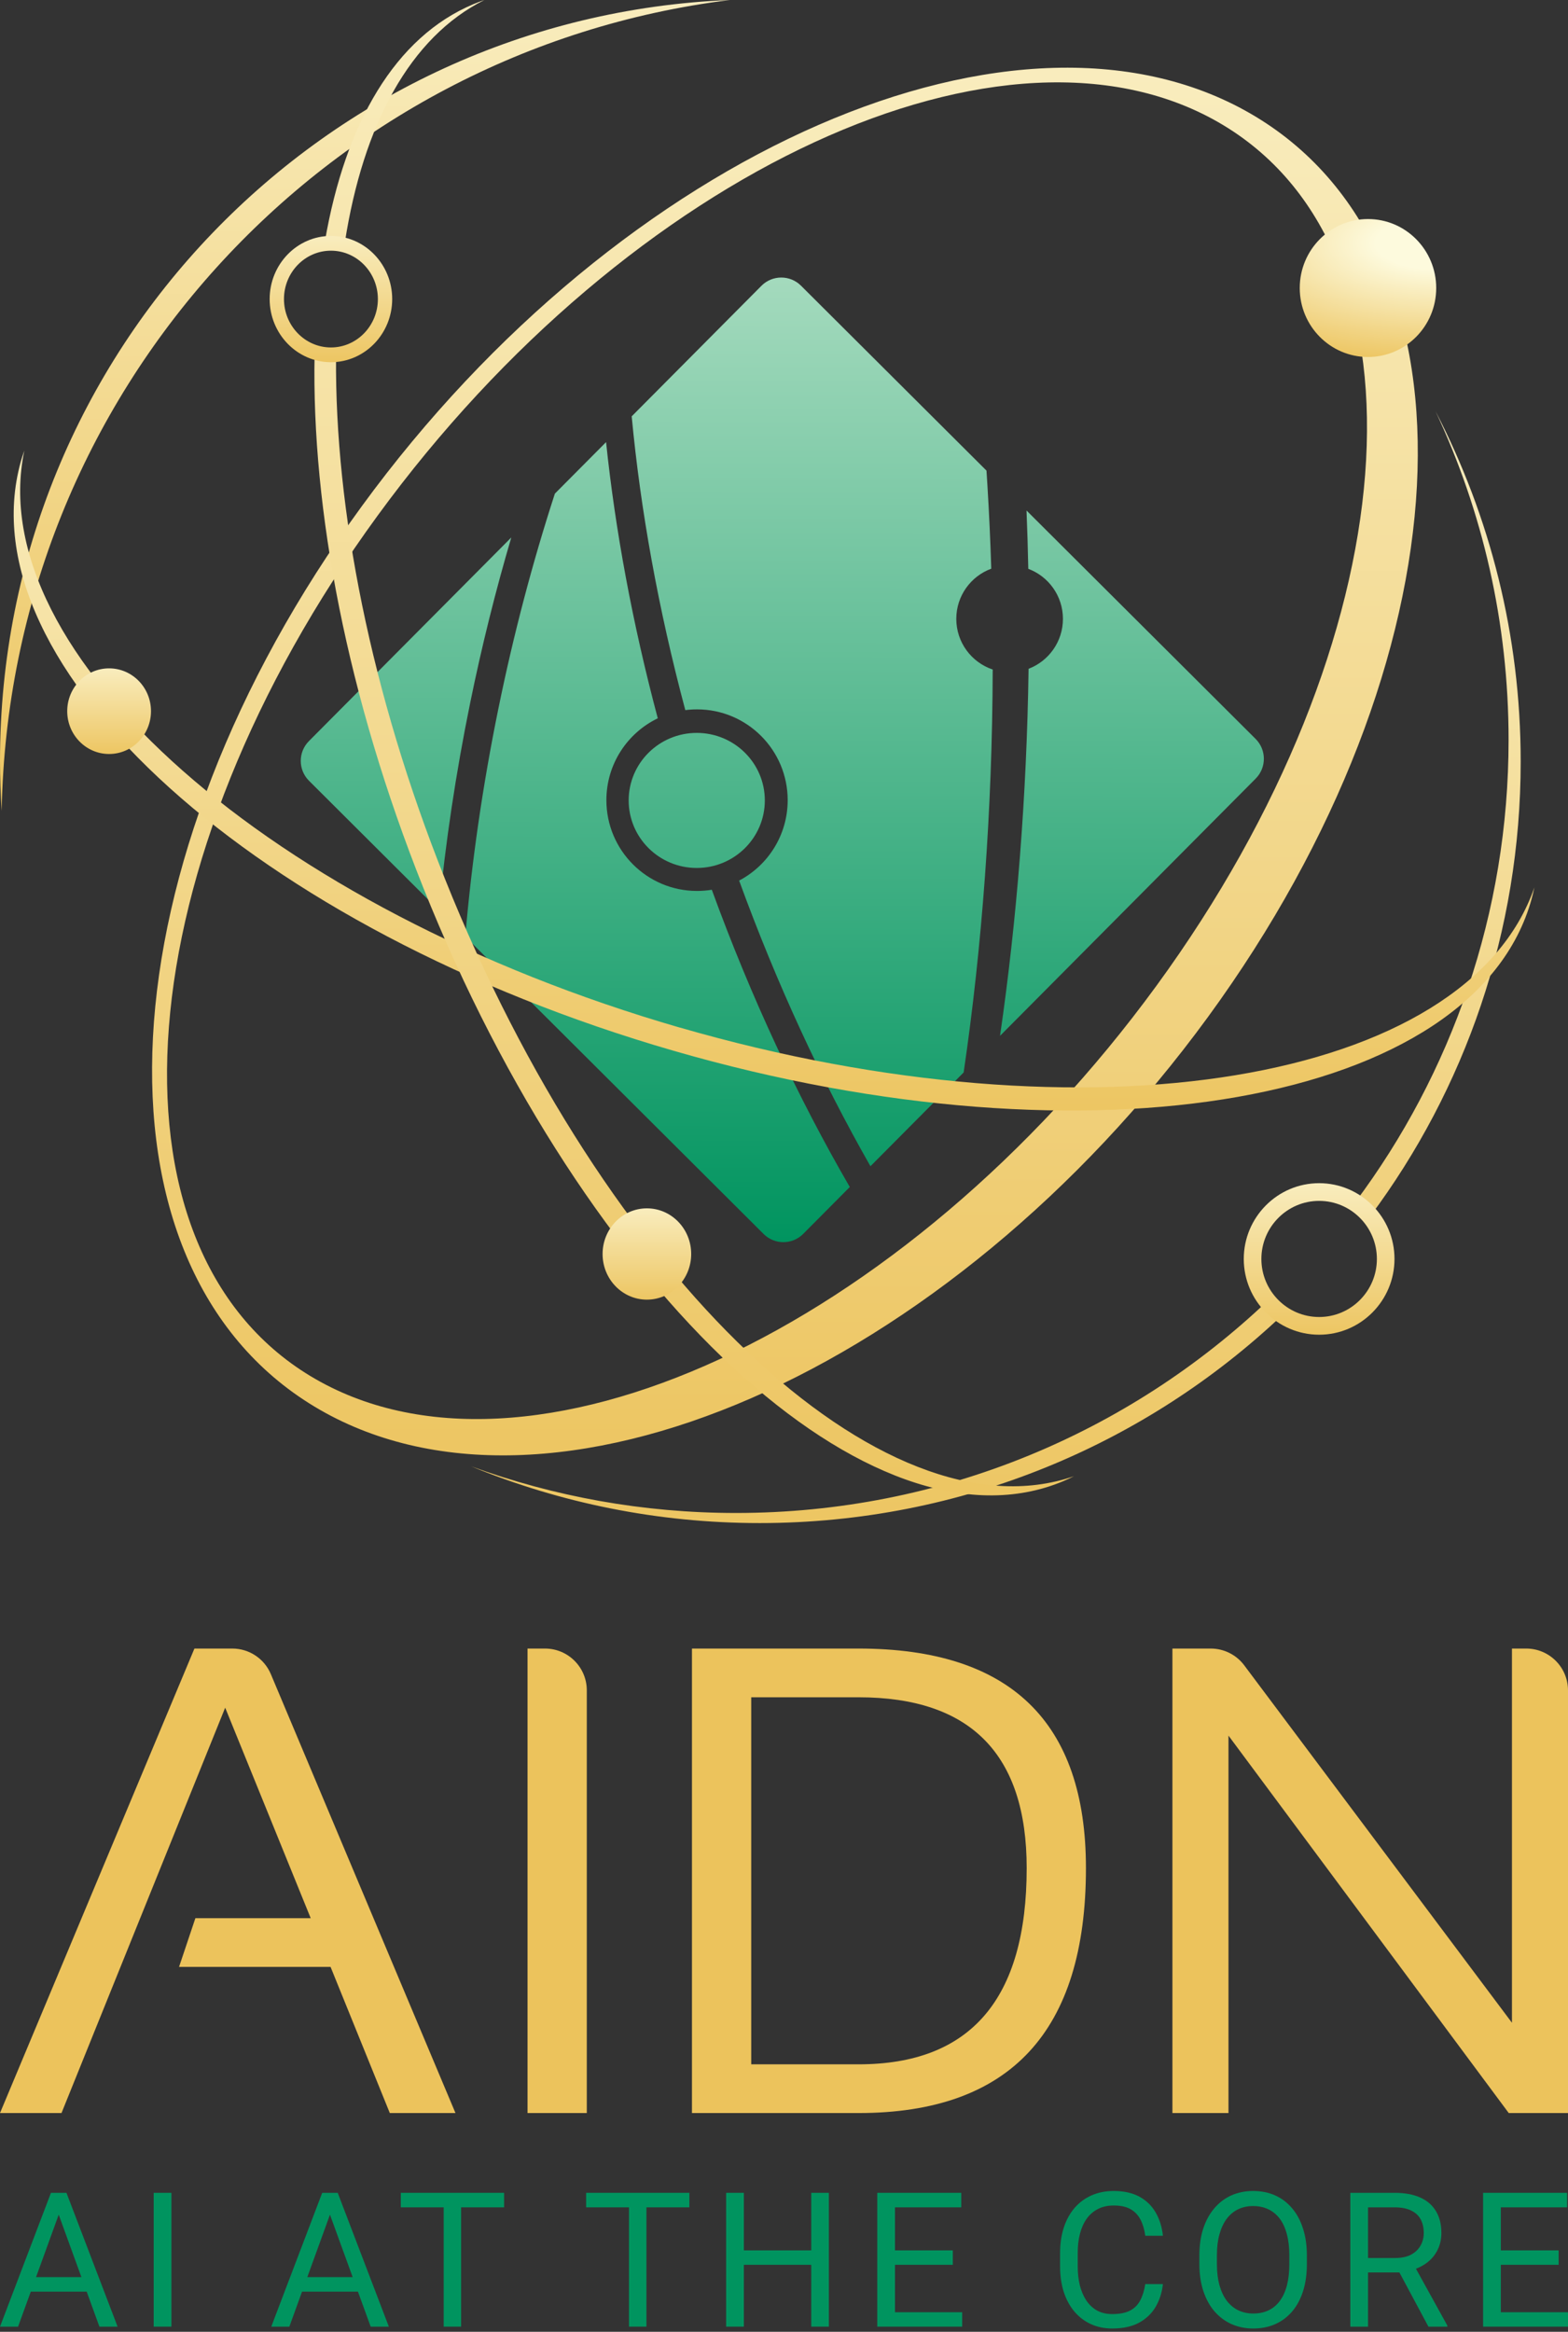<svg width="300" height="446" viewBox="0 0 300 446" fill="none" xmlns="http://www.w3.org/2000/svg">
<rect x="0" y="0" width="300" height="446" fill="#333333" stroke="none"/>
<g clip-path="url(#clip0_883_1002)">
<path fill-rule="evenodd" clip-rule="evenodd" d="M145.682 54.664L120.86 79.632C122.54 97.496 125.935 116.424 131.118 135.825C131.853 135.73 132.601 135.681 133.362 135.681C142.94 135.681 150.705 143.456 150.705 153.047C150.705 159.726 146.938 165.525 141.416 168.43C148.632 188.228 157.157 206.594 166.539 223.064L184.373 205.125C187.889 181.192 189.858 154.913 189.93 128.06C185.882 126.705 182.964 122.878 182.964 118.369C182.964 113.963 185.75 110.208 189.654 108.775C189.487 103.458 189.242 98.134 188.919 92.819C188.862 91.88 188.803 90.944 188.741 90.013L153.256 54.647C151.16 52.557 147.769 52.565 145.682 54.664ZM125.85 137.389C121.001 119.202 117.723 101.43 115.957 84.564L106.162 94.416C101.92 107.472 98.271 121.253 95.342 135.593C92.313 150.422 90.225 165.012 89.022 179.139L146.097 236.024C148.194 238.114 151.585 238.106 153.672 236.007L162.587 227.039C152.701 210.004 143.729 190.875 136.187 170.183C135.267 170.334 134.323 170.412 133.362 170.412C123.783 170.412 116.018 162.637 116.018 153.047C116.018 146.15 120.033 140.192 125.85 137.389ZM83.985 174.119C85.226 161.21 87.201 147.936 89.953 134.465C92.179 123.564 94.821 112.987 97.823 102.805L59.103 141.753C57.016 143.852 57.024 147.248 59.121 149.338L83.985 174.119ZM196.793 127.92C196.448 152.206 194.543 176.022 191.334 198.122L240.25 148.918C242.337 146.819 242.329 143.423 240.233 141.333L196.401 97.648C196.552 101.365 196.664 105.083 196.738 108.798C200.611 110.247 203.368 113.986 203.368 118.369C203.368 122.732 200.637 126.456 196.793 127.92ZM133.307 166.016C140.5 166.016 146.332 160.233 146.332 153.099C146.332 145.965 140.5 140.182 133.307 140.182C126.113 140.182 120.282 145.965 120.282 153.099C120.282 160.233 126.113 166.016 133.307 166.016Z" fill="url(#paint0_linear_883_1002)"/>
<path d="M240.222 22.299C195.513 -4.673 118.958 28.687 69.227 96.817C19.496 164.948 15.427 242.042 60.136 269.019C104.845 295.992 181.4 262.632 231.131 194.501C280.862 126.371 284.931 49.276 240.222 22.299ZM59.429 263.223C18.275 238.394 24.013 164.708 72.24 98.635C120.466 32.562 192.919 -0.871 234.073 23.954C275.227 48.783 269.489 122.47 221.262 188.542C173.036 254.615 100.578 288.048 59.429 263.219V263.223Z" fill="url(#paint1_linear_883_1002)"/>
<path d="M261.73 68.283C268.94 68.283 274.785 62.376 274.785 55.089C274.785 47.803 268.94 41.896 261.73 41.896C254.52 41.896 248.676 47.803 248.676 55.089C248.676 62.376 254.52 68.283 261.73 68.283Z" fill="url(#paint2_radial_883_1002)"/>
<path fill-rule="evenodd" clip-rule="evenodd" d="M288.632 141.508C288.632 119.038 283.623 97.737 274.658 78.665C285.062 98.724 290.948 121.503 290.948 145.663C290.948 178.253 280.25 208.343 262.175 232.609C261.339 231.6 260.351 230.722 259.247 230.011C277.703 205.334 288.632 174.697 288.632 141.508ZM242.489 248.849C215.994 273.974 180.205 289.387 140.818 289.387C123.011 289.387 105.938 286.235 90.13 280.461C107.162 287.451 125.806 291.318 145.357 291.318C184.098 291.318 219.306 276.179 245.392 251.492C244.294 250.765 243.314 249.873 242.489 248.849Z" fill="url(#paint3_linear_883_1002)"/>
<path d="M252.385 255.29C244.434 255.29 237.966 248.789 237.966 240.798C237.966 232.807 244.434 226.306 252.385 226.306C260.335 226.306 266.803 232.807 266.803 240.798C266.803 248.789 260.335 255.29 252.385 255.29ZM252.385 229.692C246.291 229.692 241.335 234.674 241.335 240.798C241.335 246.922 246.291 251.904 252.385 251.904C258.478 251.904 263.434 246.922 263.434 240.798C263.434 234.674 258.478 229.692 252.385 229.692Z" fill="url(#paint4_linear_883_1002)"/>
<path d="M139.638 0C61.989 3.126 0 67.075 0 145.524C0 148.747 0.114 151.946 0.322 155.115C1.736 75.191 62.015 9.634 139.638 0Z" fill="url(#paint5_linear_883_1002)"/>
<path d="M130.116 196.562C51.806 173.91 -3.501 124.956 4.654 86.176C4.403 86.9 4.17 87.629 3.962 88.366C-6.865 127.478 49.068 177.899 128.891 200.985C208.714 224.071 282.201 211.079 293.031 171.967C293.236 171.226 293.411 170.48 293.569 169.73C280.638 207.125 208.431 219.205 130.121 196.553L130.116 196.562Z" fill="url(#paint6_linear_883_1002)"/>
<path d="M20.874 144.216C25.299 144.216 28.887 140.549 28.887 136.026C28.887 131.503 25.299 127.836 20.874 127.836C16.449 127.836 12.862 131.503 12.862 136.026C12.862 140.549 16.449 144.216 20.874 144.216Z" fill="url(#paint7_linear_883_1002)"/>
<path fill-rule="evenodd" clip-rule="evenodd" d="M205.478 282.354C169.032 294.936 115.686 244.583 85.111 168.048C70.907 132.488 64.071 97.418 64.292 68.329C63.982 68.356 63.669 68.37 63.352 68.37C62.252 68.37 61.189 68.201 60.189 67.886C59.602 97.395 66.422 133.334 80.984 169.785C112.15 247.798 166.979 298.618 203.445 283.299C204.135 283.007 204.809 282.689 205.478 282.354ZM62.166 46.141C62.556 46.098 62.951 46.075 63.352 46.075C64.256 46.075 65.134 46.189 65.973 46.404C69.484 23.832 78.459 7.094 92.68 0C91.977 0.241 91.275 0.5 90.585 0.792C75.616 7.08 66.067 23.533 62.166 46.141Z" fill="url(#paint8_linear_883_1002)"/>
<path d="M63.315 69.279C56.851 69.279 51.593 63.862 51.593 57.203C51.593 50.544 56.851 45.127 63.315 45.127C69.779 45.127 75.037 50.544 75.037 57.203C75.037 63.862 69.779 69.279 63.315 69.279ZM63.315 47.948C58.361 47.948 54.332 52.099 54.332 57.203C54.332 62.306 58.361 66.458 63.315 66.458C68.269 66.458 72.298 62.306 72.298 57.203C72.298 52.099 68.269 47.948 63.315 47.948Z" fill="url(#paint9_linear_883_1002)"/>
<path d="M123.767 248.583C128.448 248.583 132.243 244.674 132.243 239.851C132.243 235.029 128.448 231.119 123.767 231.119C119.086 231.119 115.291 235.029 115.291 239.851C115.291 244.674 119.086 248.583 123.767 248.583Z" fill="url(#paint10_linear_883_1002)"/>
</g>
<path d="M11.925 421.688L3.46 445.021H0L9.748 419.42H11.978L11.925 421.688ZM19.021 445.021L10.538 421.688L10.485 419.42H12.716L22.498 445.021H19.021ZM18.582 435.544V438.322H4.215V435.544H18.582Z" fill="#00945F"/>
<path d="M32.796 419.42V445.021H29.406V419.42H32.796Z" fill="#00945F"/>
<path d="M63.824 421.688L55.358 445.021H51.899L61.646 419.42H63.877L63.824 421.688ZM70.919 445.021L62.437 421.688L62.384 419.42H64.614L74.397 445.021H70.919ZM70.481 435.544V438.322H56.114V435.544H70.481Z" fill="#00945F"/>
<path d="M88.225 419.42V445.021H84.888V419.42H88.225ZM96.445 419.42V422.198H76.686V419.42H96.445Z" fill="#00945F"/>
<path d="M123.679 419.42V445.021H120.342V419.42H123.679ZM131.898 419.42V422.198H112.14V419.42H131.898Z" fill="#00945F"/>
<path d="M155.632 430.427V433.188H141.792V430.427H155.632ZM142.319 419.42V445.021H138.929V419.42H142.319ZM158.582 419.42V445.021H155.21V419.42H158.582Z" fill="#00945F"/>
<path d="M184.09 442.261V445.021H170.549V442.261H184.09ZM171.234 419.42V445.021H167.844V419.42H171.234ZM182.298 430.427V433.188H170.549V430.427H182.298ZM183.914 419.42V422.198H170.549V419.42H183.914Z" fill="#00945F"/>
<path d="M219.122 436.88H222.494C222.319 438.498 221.856 439.946 221.107 441.223C220.357 442.501 219.298 443.515 217.928 444.265C216.558 445.004 214.848 445.373 212.799 445.373C211.301 445.373 209.937 445.092 208.707 444.529C207.489 443.966 206.441 443.169 205.563 442.138C204.685 441.094 204.006 439.846 203.526 438.392C203.058 436.927 202.823 435.298 202.823 433.504V430.955C202.823 429.161 203.058 427.538 203.526 426.084C204.006 424.619 204.691 423.364 205.581 422.321C206.482 421.278 207.566 420.475 208.83 419.912C210.095 419.35 211.517 419.068 213.098 419.068C215.03 419.068 216.663 419.432 217.998 420.158C219.333 420.885 220.369 421.893 221.107 423.183C221.856 424.46 222.319 425.943 222.494 427.631H219.122C218.958 426.436 218.654 425.41 218.209 424.554C217.764 423.687 217.132 423.019 216.312 422.55C215.492 422.081 214.421 421.846 213.098 421.846C211.962 421.846 210.961 422.063 210.095 422.497C209.24 422.931 208.52 423.546 207.934 424.343C207.361 425.14 206.927 426.096 206.635 427.209C206.342 428.323 206.196 429.56 206.196 430.919V433.504C206.196 434.758 206.324 435.937 206.582 437.038C206.851 438.14 207.255 439.107 207.794 439.94C208.332 440.772 209.017 441.428 209.849 441.909C210.68 442.378 211.664 442.612 212.799 442.612C214.24 442.612 215.387 442.384 216.242 441.927C217.096 441.469 217.74 440.813 218.174 439.957C218.619 439.102 218.935 438.076 219.122 436.88Z" fill="#00945F"/>
<path d="M250.039 431.412V433.029C250.039 434.952 249.799 436.675 249.319 438.199C248.839 439.723 248.148 441.018 247.246 442.085C246.345 443.152 245.262 443.966 243.997 444.529C242.744 445.092 241.339 445.373 239.782 445.373C238.272 445.373 236.884 445.092 235.62 444.529C234.367 443.966 233.278 443.152 232.353 442.085C231.44 441.018 230.731 439.723 230.228 438.199C229.724 436.675 229.472 434.952 229.472 433.029V431.412C229.472 429.489 229.718 427.772 230.21 426.26C230.714 424.736 231.422 423.441 232.335 422.374C233.249 421.295 234.332 420.475 235.584 419.912C236.849 419.35 238.236 419.068 239.747 419.068C241.304 419.068 242.709 419.35 243.962 419.912C245.227 420.475 246.31 421.295 247.211 422.374C248.125 423.441 248.821 424.736 249.301 426.26C249.793 427.772 250.039 429.489 250.039 431.412ZM246.684 433.029V431.377C246.684 429.853 246.526 428.505 246.21 427.332C245.906 426.16 245.455 425.176 244.858 424.378C244.261 423.581 243.529 422.978 242.662 422.567C241.808 422.157 240.836 421.952 239.747 421.952C238.693 421.952 237.739 422.157 236.884 422.567C236.041 422.978 235.315 423.581 234.706 424.378C234.109 425.176 233.647 426.16 233.319 427.332C232.991 428.505 232.827 429.853 232.827 431.377V433.029C232.827 434.565 232.991 435.925 233.319 437.109C233.647 438.281 234.115 439.272 234.724 440.08C235.344 440.878 236.076 441.481 236.919 441.892C237.774 442.302 238.728 442.507 239.782 442.507C240.883 442.507 241.86 442.302 242.715 441.892C243.57 441.481 244.29 440.878 244.875 440.08C245.473 439.272 245.923 438.281 246.228 437.109C246.532 435.925 246.684 434.565 246.684 433.029Z" fill="#00945F"/>
<path d="M258.352 419.42H266.817C268.738 419.42 270.359 419.713 271.682 420.299C273.017 420.885 274.03 421.753 274.721 422.901C275.423 424.038 275.775 425.439 275.775 427.104C275.775 428.276 275.535 429.349 275.055 430.322C274.586 431.283 273.907 432.103 273.017 432.783C272.139 433.451 271.085 433.95 269.856 434.278L268.908 434.647H260.951L260.916 431.887H266.923C268.141 431.887 269.153 431.676 269.961 431.254C270.769 430.82 271.378 430.24 271.788 429.513C272.198 428.786 272.403 427.983 272.403 427.104C272.403 426.119 272.209 425.258 271.823 424.519C271.437 423.781 270.828 423.212 269.996 422.814C269.177 422.403 268.117 422.198 266.817 422.198H261.742V445.021H258.352V419.42ZM273.298 445.021L267.081 433.416L270.611 433.399L276.916 444.81V445.021H273.298Z" fill="#00945F"/>
<path d="M300 442.261V445.021H286.459V442.261H300ZM287.144 419.42V445.021H283.754V419.42H287.144ZM298.209 430.427V433.188H286.459V430.427H298.209ZM299.824 419.42V422.198H286.459V419.42H299.824Z" fill="#00945F"/>
<path d="M11.766 404.162H0L37.199 315.318H43.48H44.449C47.668 315.318 50.574 317.248 51.822 320.216L87.144 404.162H74.581L63.244 376.204H34.257L37.383 366.885H59.444L43.082 326.626L11.766 404.162Z" fill="#ECC35C"/>
<path d="M104.27 315.318C108.688 315.318 112.27 318.9 112.27 323.318V404.162H100.933V315.318H104.27Z" fill="#ECC35C"/>
<path d="M164.258 394.843C185.707 394.843 196.432 382.334 196.432 357.317C196.432 335.531 185.707 324.638 164.258 324.638H143.729V394.843H164.258ZM132.391 404.162V315.318H164.258C193.266 315.318 207.769 329.318 207.769 357.317C207.769 388.547 193.266 404.162 164.258 404.162H132.391Z" fill="#ECC35C"/>
<path d="M224.316 404.162V315.318H231.65C234.17 315.318 236.542 316.505 238.053 318.522L289.276 386.89V315.318H292C296.418 315.318 300 318.9 300 323.318V404.162H288.663L235.04 331.969V404.162H224.316Z" fill="#ECC35C"/>
<defs>
<linearGradient id="paint0_linear_883_1002" x1="183.475" y1="53.085" x2="183.064" y2="238.019" gradientUnits="userSpaceOnUse">
<stop stop-color="#A4DABD"/>
<stop offset="1" stop-color="#00945F"/>
</linearGradient>
<linearGradient id="paint1_linear_883_1002" x1="272.011" y1="-179.707" x2="272.011" y2="297.343" gradientUnits="userSpaceOnUse">
<stop offset="0.211" stop-color="#FDFADD"/>
<stop offset="1" stop-color="#ECC35C"/>
</linearGradient>
<radialGradient id="paint2_radial_883_1002" cx="0" cy="0" r="1" gradientUnits="userSpaceOnUse" gradientTransform="translate(274.865 46.456) rotate(90) scale(23.713 55.329)">
<stop offset="0.211" stop-color="#FDFADD"/>
<stop offset="1" stop-color="#ECC35C"/>
</radialGradient>
<linearGradient id="paint3_linear_883_1002" x1="291.568" y1="-75.687" x2="291.568" y2="306.518" gradientUnits="userSpaceOnUse">
<stop offset="0.211" stop-color="#FDFADD"/>
<stop offset="1" stop-color="#ECC35C"/>
</linearGradient>
<linearGradient id="paint4_linear_883_1002" x1="266.892" y1="205.269" x2="266.892" y2="257.361" gradientUnits="userSpaceOnUse">
<stop offset="0.211" stop-color="#FDFADD"/>
<stop offset="1" stop-color="#ECC35C"/>
</linearGradient>
<linearGradient id="paint5_linear_883_1002" x1="140.069" y1="-112.588" x2="140.069" y2="166.202" gradientUnits="userSpaceOnUse">
<stop offset="0.211" stop-color="#FDFADD"/>
<stop offset="1" stop-color="#ECC35C"/>
</linearGradient>
<linearGradient id="paint6_linear_883_1002" x1="294.467" y1="-5.452" x2="294.467" y2="221.437" gradientUnits="userSpaceOnUse">
<stop offset="0.211" stop-color="#FDFADD"/>
<stop offset="1" stop-color="#ECC35C"/>
</linearGradient>
<linearGradient id="paint7_linear_883_1002" x1="28.936" y1="115.947" x2="28.936" y2="145.387" gradientUnits="userSpaceOnUse">
<stop offset="0.211" stop-color="#FDFADD"/>
<stop offset="1" stop-color="#ECC35C"/>
</linearGradient>
<linearGradient id="paint8_linear_883_1002" x1="205.926" y1="-207.607" x2="205.926" y2="306.468" gradientUnits="userSpaceOnUse">
<stop offset="0.211" stop-color="#FDFADD"/>
<stop offset="1" stop-color="#ECC35C"/>
</linearGradient>
<linearGradient id="paint9_linear_883_1002" x1="75.11" y1="27.596" x2="75.11" y2="71.006" gradientUnits="userSpaceOnUse">
<stop offset="0.211" stop-color="#FDFADD"/>
<stop offset="1" stop-color="#ECC35C"/>
</linearGradient>
<linearGradient id="paint10_linear_883_1002" x1="132.295" y1="218.443" x2="132.295" y2="249.832" gradientUnits="userSpaceOnUse">
<stop offset="0.211" stop-color="#FDFADD"/>
<stop offset="1" stop-color="#ECC35C"/>
</linearGradient>
<clipPath id="clip0_883_1002">
<rect width="300" height="291.318" fill="white"/>
</clipPath>
</defs>
</svg>
